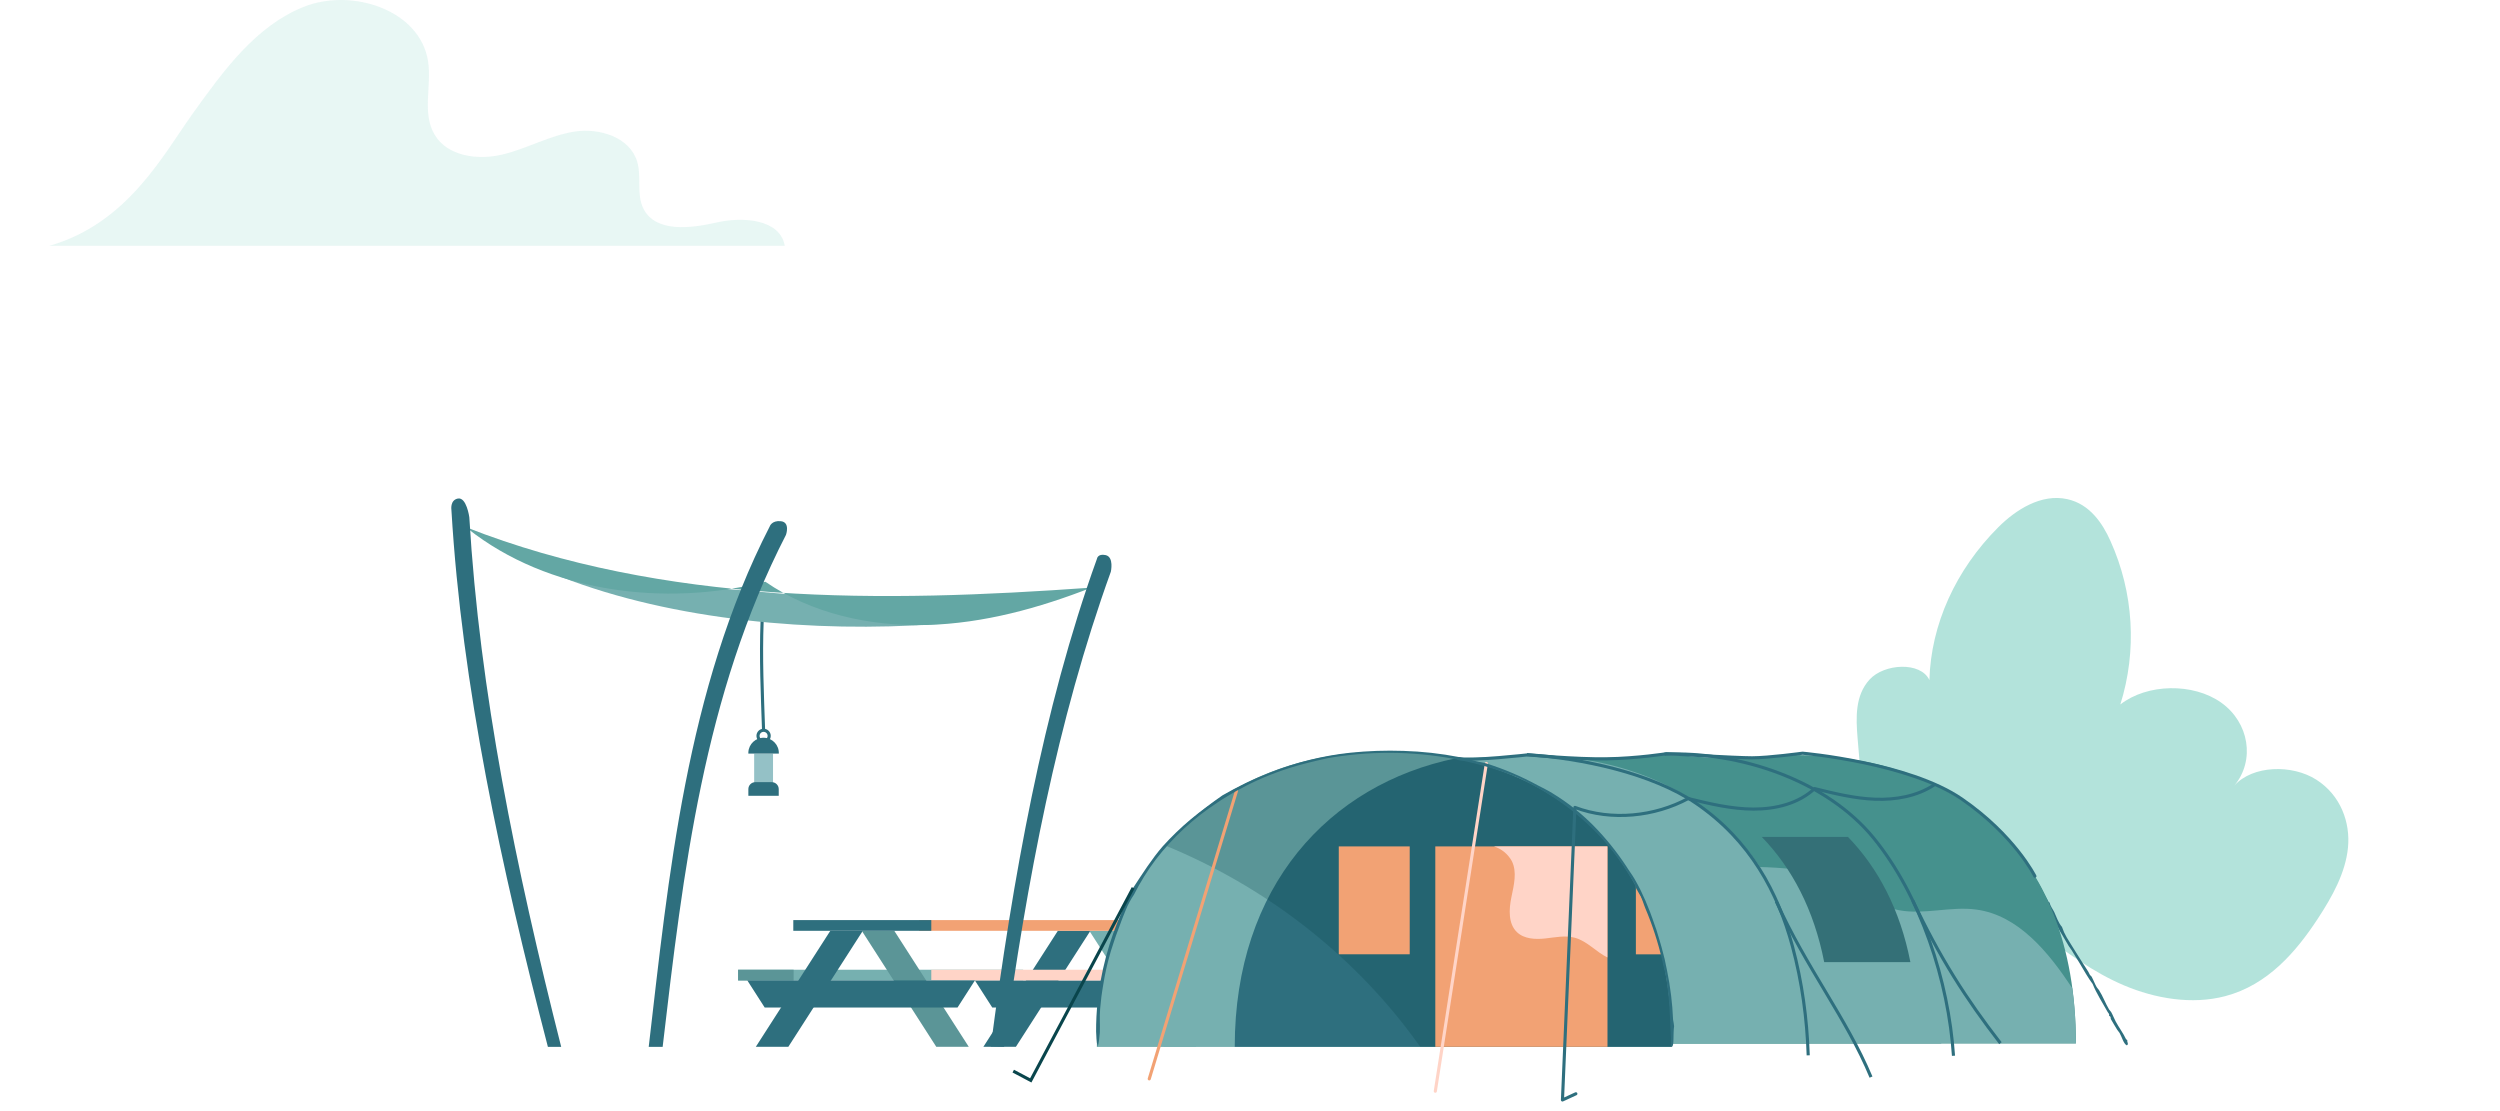 <?xml version="1.0" encoding="UTF-8"?>
<svg xmlns="http://www.w3.org/2000/svg" width="369" height="164" viewBox="0 0 369 164" fill="none">
  <g clip-path="url(#clip0_491_79734)">
    <g opacity="0.3">
      <path d="M115.827 36.276C115.149 32.349 109.67 31.947 105.788 32.836C101.906 33.725 96.749 34.348 94.965 30.787C93.905 28.671 94.736 26.065 94.031 23.804C92.933 20.243 88.458 18.844 84.782 19.424C81.105 20.004 77.775 21.942 74.155 22.808C70.534 23.673 66.059 23.088 64.153 19.883C62.248 16.677 63.747 12.671 63.182 9.04C62.005 1.463 51.971 -1.813 44.871 0.995C37.77 3.803 32.987 10.434 28.521 16.658C24.055 22.882 18.847 32.967 7.3 36.276H115.827Z" fill="#B3E3DB"></path>
    </g>
    <g clip-path="url(#clip1_491_79734)">
      <path d="M281.414 132.307C275.673 125.661 274.821 117.042 274.174 108.892C273.936 105.922 273.794 102.67 275.948 100.301C278.101 97.933 283.494 97.618 284.779 100.378C285.005 92.183 288.661 84.093 294.971 77.798C297.525 75.252 301.29 72.811 305.156 73.679C308.436 74.409 310.335 77.221 311.511 79.868C314.932 87.458 315.45 96.04 312.961 103.981C316.908 100.89 323.711 100.761 327.848 103.707C331.985 106.652 332.878 112.225 329.799 115.945C332.482 112.951 338.311 112.789 341.903 115.089C345.494 117.389 346.932 121.408 346.561 125.128C346.189 128.849 344.246 132.335 342.097 135.615C338.933 140.429 334.764 145.368 328.438 147.034C323.541 148.325 318.104 147.393 313.502 145.44C308.901 143.487 305.059 140.586 301.233 137.721" fill="#B3E3DB"></path>
      <path d="M151.017 143.133H108.942V144.715H151.017V143.133Z" fill="#76B0B0"></path>
      <path d="M149.946 154.507H145.147L156.143 137.383H160.943L149.946 154.507Z" fill="#2E6F7E"></path>
      <path d="M171.782 154.507H176.581L165.585 137.383H160.785L171.782 154.507Z" fill="#76B0B0"></path>
      <path d="M174.917 148.714H146.46L143.895 144.711H177.482L174.917 148.714Z" fill="#2E6F7E"></path>
      <path d="M171.278 135.805H135.658V137.386H171.278V135.805Z" fill="#F2A274"></path>
      <path d="M179.533 143.133H137.458V144.715H179.533V143.133Z" fill="#FFD4C7"></path>
      <path d="M117.143 143.133H108.942V144.715H117.143V143.133Z" fill="#5B9597"></path>
      <path d="M116.358 154.507H111.559L122.556 137.383H127.351L116.358 154.507Z" fill="#2E6F7E"></path>
      <path d="M138.194 154.507H142.99L131.993 137.383H127.198L138.194 154.507Z" fill="#5B9597"></path>
      <path d="M141.327 148.714H112.87L110.305 144.711H143.896L141.327 148.714Z" fill="#2E6F7E"></path>
      <path d="M137.46 135.805H117.091V137.386H137.46V135.805Z" fill="#2E6F7E"></path>
      <path fill-rule="evenodd" clip-rule="evenodd" d="M313.991 153.531C313.939 153.474 313.878 153.43 313.81 153.397C313.361 152.441 312.755 151.67 312.266 150.755C312.04 150.323 311.862 149.831 311.608 149.379C311.539 149.258 311.378 149.128 311.305 149.007C310.764 148.108 310.396 147.046 309.802 146.126C309.701 145.973 309.56 145.856 309.467 145.695C309.18 145.198 308.994 144.646 308.715 144.145C308.667 144.061 308.529 143.984 308.473 143.895C308.38 143.742 308.323 143.576 308.231 143.423C307.576 142.374 306.962 141.49 306.4 140.546C305.952 139.796 305.467 139.081 305.031 138.335C304.752 137.855 304.526 137.346 304.352 136.822C303.803 136.188 303.544 135.349 303.217 134.647C302.999 134.183 302.627 133.771 302.522 133.211C302.344 133.211 302.316 133.005 302.252 132.9C301.747 132.053 301.314 131.04 300.797 130.217C300.486 129.72 299.989 128.929 299.585 128.954C299.537 129.123 299.537 129.305 299.585 129.474C299.719 129.7 299.941 129.821 300.098 130.035C300.256 130.249 300.357 130.487 300.502 130.721C300.906 131.334 301.048 131.802 301.31 132.311C301.528 132.714 301.9 132.989 301.864 133.368C302.91 134.736 303.411 136.487 304.437 138.093C304.728 138.553 305.019 139.126 305.35 139.642C305.491 139.86 305.649 140.046 305.774 140.248C306.146 140.885 306.51 141.434 306.857 142.007C307.58 143.217 308.202 144.343 308.877 145.235C309.43 146.619 310.315 147.978 311.067 149.334C311.139 149.467 311.232 149.552 311.293 149.665C311.353 149.778 311.26 149.806 311.293 149.887C311.325 149.968 311.475 150.02 311.503 150.077C311.559 150.214 311.503 150.331 311.596 150.48C311.866 150.972 312.181 151.457 312.484 151.969C312.585 152.147 312.751 152.292 312.848 152.457C313.208 153.091 313.438 154.071 313.915 154.297C314.258 154.116 313.923 153.841 313.991 153.531Z" fill="#2E6F7E"></path>
      <path d="M223.448 154.01C223.448 128.965 245.049 111.438 245.049 111.438C257.88 112.402 263.257 111.438 264.926 111.438C287.832 111.438 306.403 124.753 306.403 154.01" fill="#45918D"></path>
      <path d="M203.574 154.01C203.574 128.965 225.175 111.438 225.175 111.438C238.006 112.402 243.383 111.438 245.051 111.438C267.957 111.438 286.528 124.753 286.528 154.01" fill="#45918D"></path>
      <path d="M183.696 154.01C183.696 128.965 205.297 111.438 205.297 111.438C218.128 112.402 223.505 111.438 225.174 111.438C248.08 111.438 266.651 124.753 266.651 154.01" fill="#76B0B0"></path>
      <path d="M291.731 134.256C287.921 133.731 284.002 135.063 280.229 134.336C276.456 133.61 273.491 130.979 269.976 129.579C263.383 126.948 255.735 128.853 248.969 126.706C241.519 124.338 235.516 117.208 227.707 117.551L199.634 126.452C201.197 133.178 202.761 139.901 204.332 146.627C204.861 149.129 205.552 151.59 206.401 154.003H306.403C306.407 151.283 306.23 148.564 305.874 145.864L305.834 145.804C302.38 140.583 297.952 135.107 291.731 134.256Z" fill="#76B0B0"></path>
      <path d="M161.893 154.523C161.893 126.879 180.88 110.945 204.332 110.945C227.783 110.945 246.763 124.555 246.763 154.523" fill="#76B0B0"></path>
      <path d="M214.85 111.93C196.157 115.791 182.248 130.854 182.248 154.503H246.765C246.765 129.175 233.195 115.541 214.85 111.93Z" fill="#2E6F7E"></path>
      <g opacity="0.25">
        <path d="M204.348 110.938C191.4 110.938 179.814 115.804 172.029 124.814C186.467 130.737 199.326 140.55 208.598 153.103C208.937 153.563 209.276 154.031 209.616 154.499H246.783C246.766 124.547 227.779 110.938 204.348 110.938Z" fill="#09454C"></path>
      </g>
      <path d="M241.456 130.773V140.861H245.237C244.413 137.35 243.14 133.961 241.456 130.773Z" fill="#F2A274"></path>
      <path d="M269.253 142.015H281.975C280.46 134.28 277.228 128.147 272.764 123.531H260.038C264.502 128.131 267.734 134.264 269.253 142.015Z" fill="#347077"></path>
      <path d="M237.265 124.93H211.851V154.514H237.265V124.93Z" fill="#F2A274"></path>
      <path d="M223.142 127.088C223.95 128.702 223.449 130.651 223.082 132.431C222.714 134.21 222.597 136.316 223.89 137.575C224.952 138.596 226.601 138.677 228.067 138.519C229.534 138.362 231.036 138.019 232.458 138.415C234.264 138.915 235.577 140.497 237.246 141.316V124.93H220.504C221.627 125.285 222.573 126.059 223.142 127.088Z" fill="#FFD4C7"></path>
      <path d="M208.074 124.93H197.603V140.852H208.074V124.93Z" fill="#F2A274"></path>
      <path d="M182.508 116.734L169.629 159.239" stroke="#F2A274" stroke-width="0.462" stroke-linecap="round" stroke-linejoin="round"></path>
      <path d="M219.389 112.688L211.851 161.063" stroke="#FFD4C7" stroke-width="0.462" stroke-linecap="round" stroke-linejoin="round"></path>
      <path d="M245.677 111.315C256.693 110.851 269.589 115.156 276.549 123.694C283.51 132.232 287.611 144.846 288.334 155.833" stroke="#2E6F7E" stroke-width="0.462" stroke-miterlimit="10"></path>
      <path d="M225.372 111.391C233.366 111.907 243.785 114.082 250.39 118.605C258.373 124.072 262.429 131.767 264.566 139.684C265.98 144.925 266.716 150.34 266.893 155.767" stroke="#2E6F7E" stroke-width="0.462" stroke-miterlimit="10"></path>
      <path d="M262.175 133.039C266.586 142.836 272.521 150.244 276.161 158.98" stroke="#2E6F7E" stroke-width="0.462" stroke-miterlimit="10"></path>
      <path d="M282.329 132.93C286.255 141.262 290.182 147.423 295.26 153.972" stroke="#2E6F7E" stroke-width="0.462" stroke-miterlimit="10"></path>
      <path d="M215.277 111.963C217.35 112.342 225.522 111.414 225.522 111.414C225.522 111.414 232.596 112.08 237.157 112.003C241.718 111.926 245.98 111.245 245.98 111.245C245.98 111.245 256.169 111.854 258.605 111.854C261.041 111.854 266.058 111.172 266.058 111.172C266.058 111.172 281.725 112.54 289.554 117.93C297.388 123.321 300.353 129.325 300.353 129.325" stroke="#2E6F7E" stroke-width="0.462" stroke-linecap="round" stroke-linejoin="round"></path>
      <path fill-rule="evenodd" clip-rule="evenodd" d="M247.097 151.474C247.064 151.151 247.012 150.829 246.947 150.51C246.846 148.089 246.551 145.676 246.066 143.299L245.699 141.548C245.545 140.971 245.396 140.39 245.246 139.809C245.097 139.228 244.907 138.655 244.737 138.074C244.648 137.788 244.559 137.497 244.471 137.203C244.378 136.912 244.265 136.626 244.164 136.335C243.966 135.798 243.796 135.234 243.574 134.685L242.899 133.014C242.653 132.458 242.39 131.909 242.132 131.352C241.873 130.795 241.554 130.267 241.263 129.738C240.972 129.209 240.386 128.439 240.051 127.878C238.653 125.747 237.049 123.754 235.268 121.934C233.438 120.074 231.385 118.448 229.155 117.092C228.784 116.87 228.428 116.653 228.049 116.467C227.669 116.281 227.297 116.092 226.913 115.882C224.514 114.575 221.993 113.501 219.387 112.686C218.963 112.541 218.3 112.472 217.824 112.339C217.016 112.109 216.208 111.936 215.38 111.746C212.661 111.218 209.901 110.911 207.13 110.83C204.532 110.741 201.931 110.83 199.345 111.096C195.273 111.532 191.278 112.517 187.468 114.022C185.044 114.97 182.693 116.096 180.435 117.395C178.843 118.509 177.255 119.691 175.744 120.938C174.278 122.164 172.9 123.496 171.62 124.916C170.032 126.736 168.654 128.915 167.253 131.049C167.176 131.348 167.059 131.63 166.897 131.893C166.727 132.199 166.562 132.526 166.432 132.78C164.275 137.11 162.833 141.758 162.166 146.548C161.952 148.105 161.827 149.671 161.791 151.24C161.766 151.926 161.783 152.612 161.839 153.294C161.851 153.706 161.92 154.113 162.037 154.505C162.195 153.811 162.292 153.108 162.336 152.398C162.336 151.785 162.368 151.228 162.336 150.667C162.32 150.086 162.336 149.505 162.38 148.924C162.425 148.4 162.49 147.79 162.562 147.153C162.635 146.515 162.76 145.85 162.861 145.204C163.096 143.735 163.419 142.287 163.831 140.858C163.996 140.213 164.235 139.607 164.417 138.99C164.522 138.683 164.615 138.373 164.728 138.062C164.841 137.751 164.962 137.445 165.079 137.126C165.423 136.133 165.81 135.185 166.166 134.302C166.493 133.511 166.897 132.756 167.378 132.046C168.283 130.242 169.349 128.523 170.561 126.909C171.818 125.271 173.211 123.738 174.726 122.334C176.286 120.897 177.962 119.59 179.736 118.428C180.625 117.823 181.566 117.286 182.507 116.733L183.961 115.963C184.446 115.7 184.955 115.482 185.452 115.236C188.018 114.066 190.692 113.15 193.435 112.501C194.017 112.339 194.57 112.234 195.116 112.097C195.661 111.96 196.214 111.859 196.804 111.77C203.123 110.762 209.574 110.927 215.832 112.259C218.583 112.84 221.278 113.659 223.887 114.704C224.695 115.051 225.459 115.487 226.255 115.882L227.422 116.544L228.008 116.875L228.578 117.238C231.709 119.166 234.533 121.555 236.952 124.323C237.251 124.674 237.534 125.037 237.829 125.392L238.265 125.929L238.669 126.486C238.936 126.861 239.207 127.232 239.477 127.603L240.209 128.762C240.613 129.367 240.895 129.843 241.194 130.375C241.408 130.779 241.352 130.856 241.546 131.219C241.671 131.489 242.059 132.054 242.184 132.32C242.309 132.587 242.426 132.893 242.519 133.156C242.612 133.418 242.697 133.696 242.843 134.047C243.901 136.541 244.737 139.123 245.347 141.762C245.533 142.714 245.824 143.634 245.957 144.53C246.236 146.362 246.414 148.206 246.487 150.054C246.596 151.878 246.592 153.516 246.777 154.492C247.121 154.42 246.931 152.604 247.097 151.474Z" fill="#2E6F7E"></path>
      <path d="M285.464 115.867C282.931 117.526 279.8 118.078 276.771 117.965C273.741 117.852 270.779 117.126 267.838 116.396C265.467 118.607 262.094 119.43 258.83 119.422C255.565 119.414 252.354 118.643 249.182 117.864C244.229 120.524 237.863 121.218 232.457 119.172L230.619 162.354L232.595 161.442" stroke="#2E6F7E" stroke-width="0.462" stroke-linecap="round" stroke-linejoin="round"></path>
      <path d="M167.254 131.047L152.141 159.465L149.556 158.097" stroke="#09454C" stroke-width="0.462" stroke-miterlimit="10"></path>
      <path d="M114.098 111.242H111.314V115.564H114.098V111.242Z" fill="#94C1C6"></path>
      <path d="M114.953 111.233C115.006 109.994 114.04 108.945 112.8 108.893C111.56 108.84 110.51 109.805 110.457 111.043C110.457 111.108 110.457 111.168 110.457 111.233H114.953Z" fill="#2E6F7E"></path>
      <path d="M112.706 109.435C113.162 109.435 113.531 109.067 113.531 108.612C113.531 108.158 113.162 107.789 112.706 107.789C112.251 107.789 111.882 108.158 111.882 108.612C111.882 109.067 112.251 109.435 112.706 109.435Z" stroke="#2E6F7E" stroke-width="0.462" stroke-miterlimit="10"></path>
      <path d="M111.487 115.445H113.911C114.481 115.445 114.941 115.905 114.941 116.474V117.463H110.457V116.474C110.457 115.905 110.918 115.445 111.487 115.445Z" fill="#2E6F7E"></path>
      <path d="M112.49 91.648C112.275 97.168 112.518 102.277 112.704 107.796" stroke="#2E6F7E" stroke-width="0.462" stroke-miterlimit="10"></path>
      <path d="M82.811 85.148C99.451 91.624 120.321 93.396 138.202 92.117C141.567 91.875 142.359 90.721 144.714 89.805C138.484 89.68 116.003 87.654 105.358 86.779" fill="#76B0B0"></path>
      <path d="M69.035 78.029C80.892 87.422 98.09 89.646 112.965 85.861C119.744 90.558 128.425 92.486 136.824 92.248C145.223 92.01 153.388 89.747 161.096 86.733C145.575 87.842 129.961 88.504 114.403 87.43C98.845 86.357 83.296 83.525 68.87 77.852" fill="#63A7A4"></path>
      <path d="M80.868 154.515H82.832C76.121 127.993 70.793 102.158 69.27 76.342C69.27 76.342 68.866 73.328 67.573 73.586C66.397 73.824 66.628 75.26 66.628 75.26C68.163 101.254 73.956 127.884 80.868 154.515Z" fill="#2E6F7E"></path>
      <path d="M146.237 154.472L148.204 154.512C151.582 129.972 156.025 106.363 163.96 84.385C163.96 84.385 164.457 82.206 163.184 81.931C162.008 81.681 161.911 82.48 161.911 82.48C153.921 104.612 149.473 129.754 146.237 154.472Z" fill="#2E6F7E"></path>
      <path d="M97.808 154.514H95.751C98.66 129.611 101.266 101.725 113.616 77.693C113.616 77.693 113.899 76.801 115.232 76.926C116.682 77.063 116.011 78.944 116.011 78.944C103.888 102.524 100.834 128.634 97.808 154.514Z" fill="#2E6F7E"></path>
    </g>
  </g>
  <defs>
    <clipPath id="clip0_491_79734">
      <rect width="368" height="164" fill="white" transform="translate(0.5)"></rect>
    </clipPath>
    <clipPath id="clip1_491_79734">
      <rect width="452" height="107" fill="white" transform="translate(-62 73.5)"></rect>
    </clipPath>
  </defs>
</svg>
